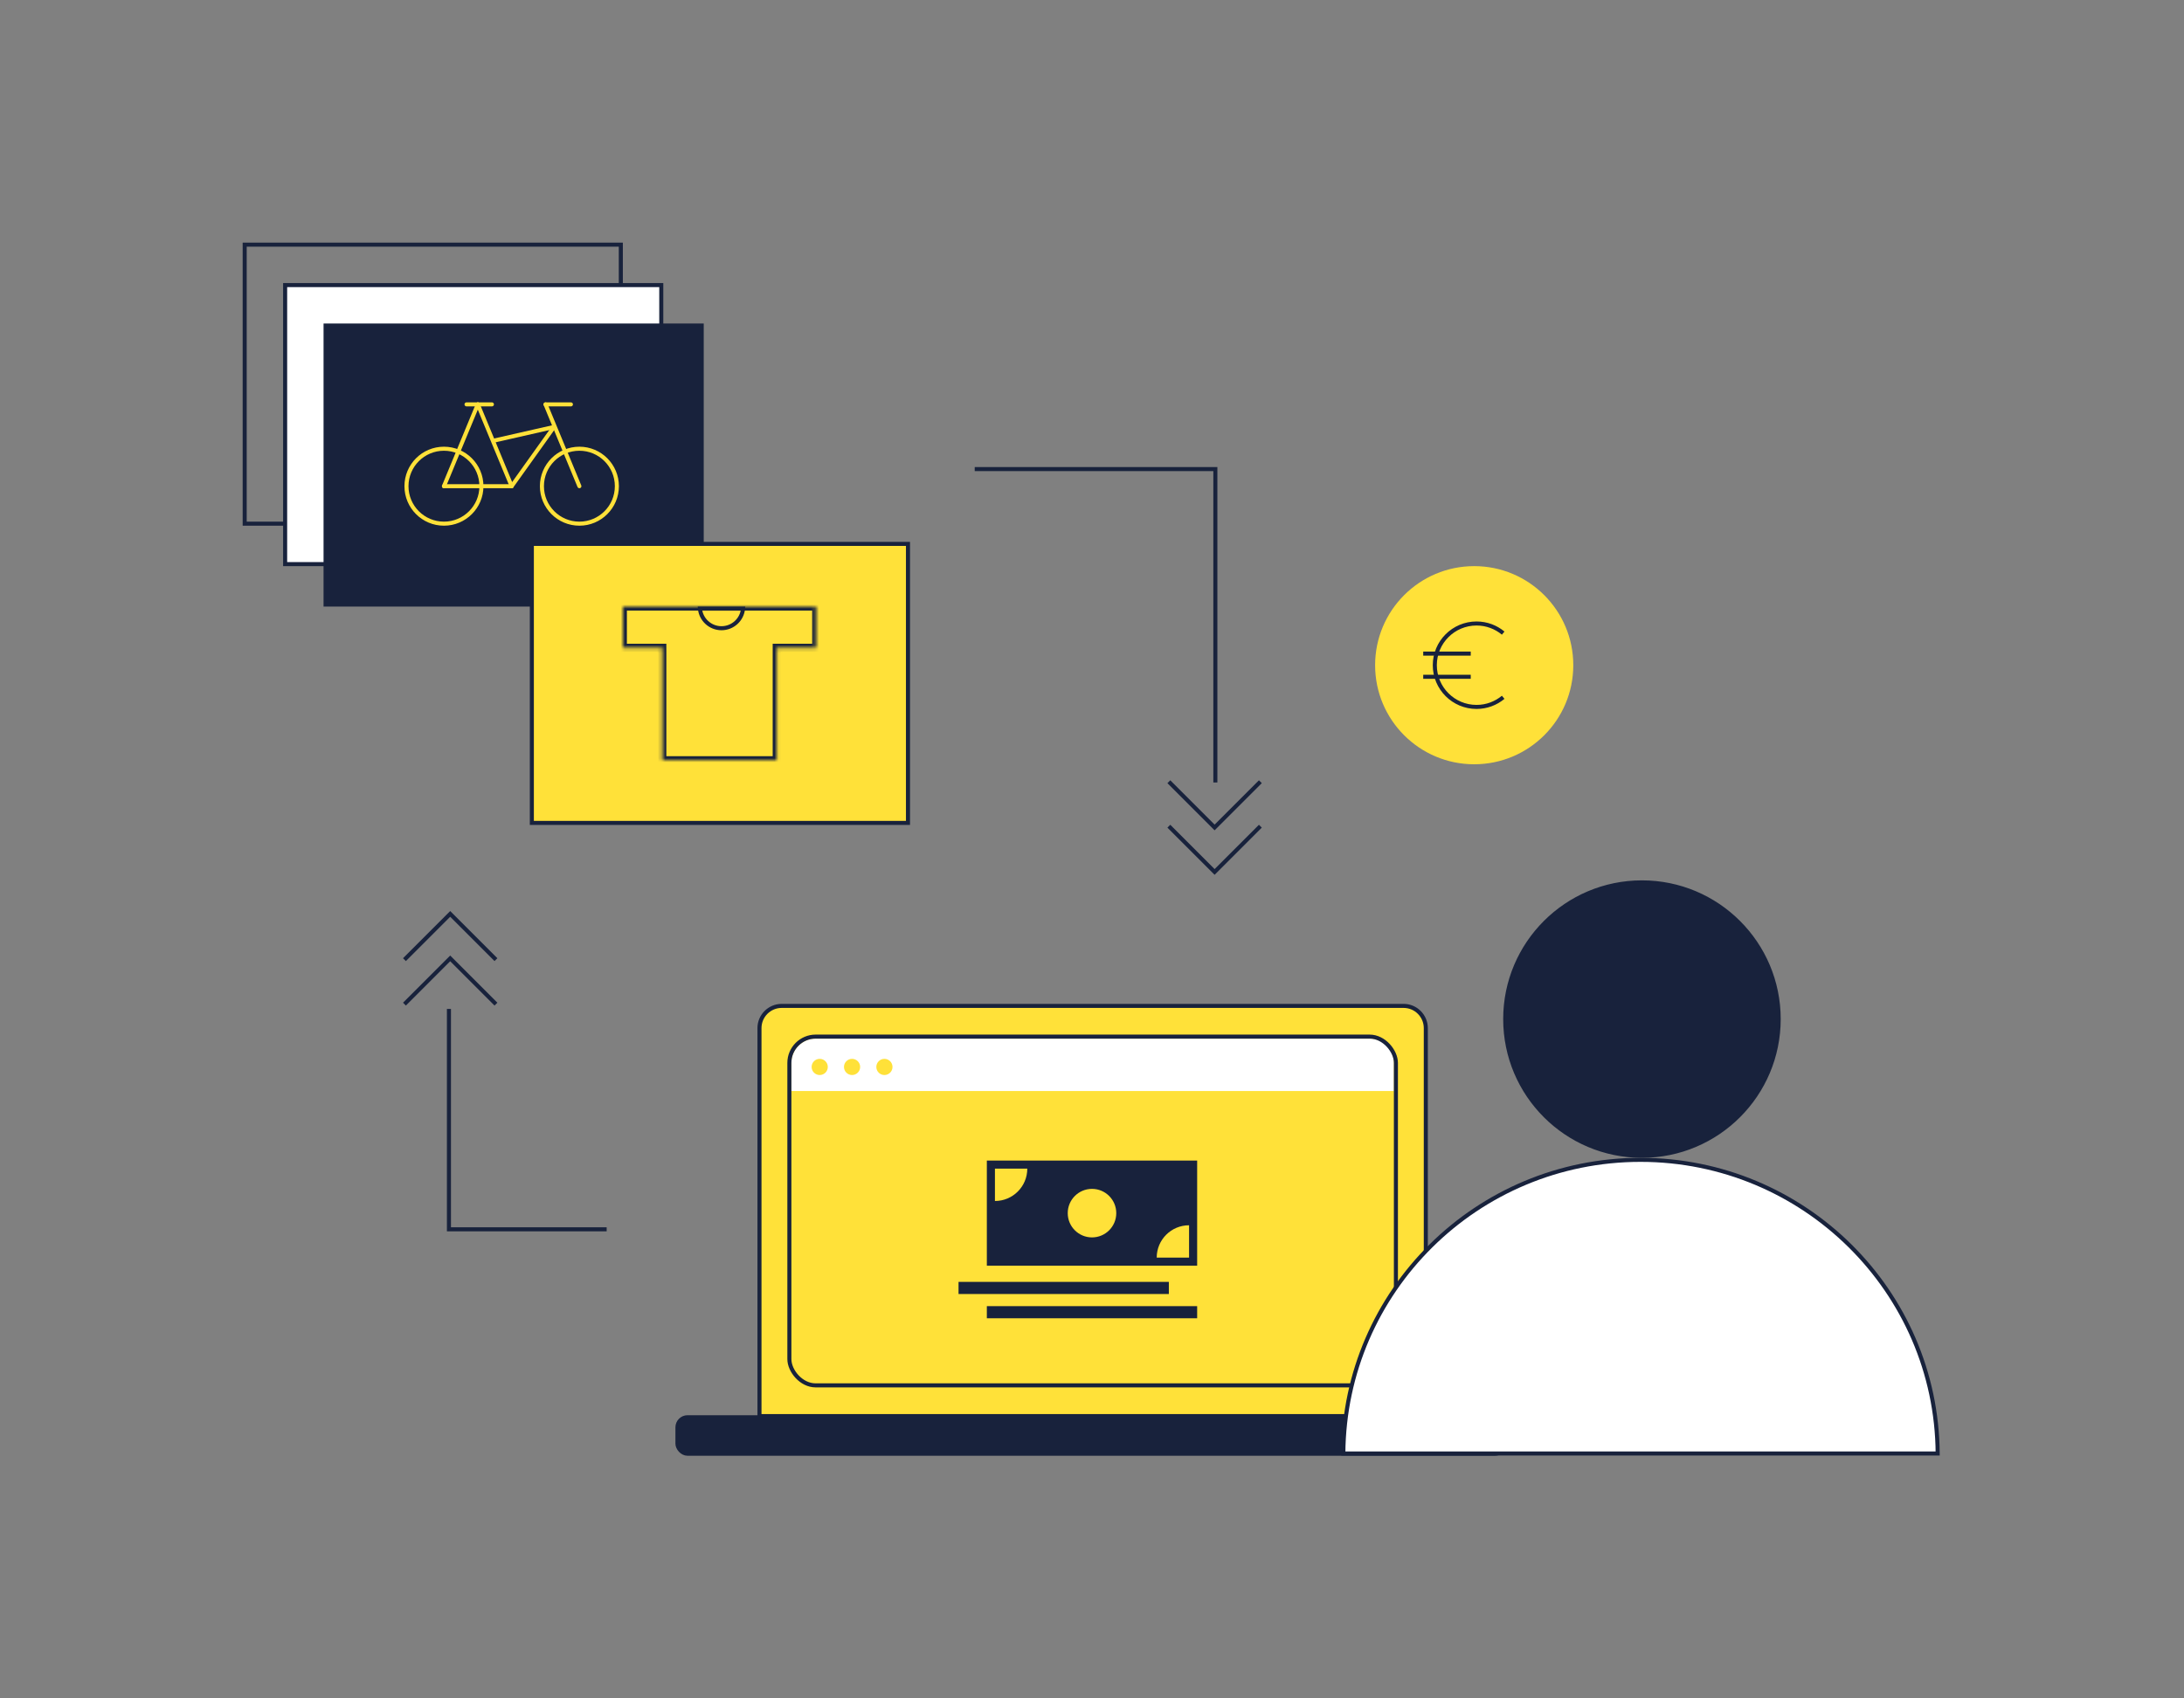<svg width="540" height="420" viewBox="0 0 540 420" fill="none" xmlns="http://www.w3.org/2000/svg">
<rect x="0" y="0" width="540" height="420" fill="#808080" stroke="none"/>
<path d="M193.282 248.751H347.035C350.073 248.751 352.535 251.213 352.535 254.251V350.187H187.782V254.251C187.782 251.213 190.244 248.751 193.282 248.751Z" fill="#FFE139" stroke="#18223C"/>
<path d="M195.675 262.847C195.675 259.533 198.361 256.847 201.675 256.847H338.643C341.956 256.847 344.643 259.533 344.643 262.847V269.847H195.675V262.847Z" fill="white"/>
<circle cx="202.675" cy="263.847" r="2" fill="#FFE139"/>
<circle cx="210.675" cy="263.847" r="2" fill="#FFE139"/>
<circle cx="218.675" cy="263.847" r="2" fill="#FFE139"/>
<path d="M195.675 269.847H344.643V336.091C344.643 339.405 341.956 342.091 338.643 342.091H201.675C198.361 342.091 195.675 339.405 195.675 336.091V269.847Z" fill="#FFE139"/>
<rect x="195.175" y="256.347" width="149.968" height="86.244" rx="6.5" stroke="#18223C"/>
<rect x="167.5" y="350.471" width="204.618" height="9.029" rx="2.5" fill="#18223C" stroke="#18223C"/>
<circle cx="405.976" cy="252.014" r="33.808" fill="#18223C" stroke="#18223C"/>
<path d="M332.144 359.44C332.414 319.29 365.204 286.822 405.619 286.822C446.033 286.822 478.823 319.29 479.093 359.44H332.144Z" fill="white" stroke="#18223C"/>
<path d="M241 116H300.5V193.5" stroke="#18223C"/>
<path d="M150 304H111V249.5" stroke="#18223C"/>
<path d="M311.628 193.314L300.314 204.627L289.001 193.314" stroke="#18223C"/>
<path d="M311.628 204.314L300.314 215.627L289.001 204.314" stroke="#18223C"/>
<path d="M122.628 248.314L111.314 237L100.001 248.314" stroke="#18223C"/>
<path d="M122.628 237.314L111.314 226L100.001 237.314" stroke="#18223C"/>
<rect x="244" y="287" width="52" height="26" fill="#18223C"/>
<circle cx="270" cy="300" r="6" fill="#FFE139"/>
<rect x="237" y="317" width="52" height="3" fill="#18223C"/>
<rect x="244" y="323" width="52" height="3" fill="#18223C"/>
<path d="M246 289H254V289C254 293.418 250.418 297 246 297V297V289Z" fill="#FFE139"/>
<path d="M294 311H286V311C286 306.582 289.582 303 294 303V303V311Z" fill="#FFE139"/>
<circle cx="364.5" cy="164.5" r="24.5" fill="#FFE139"/>
<path d="M371.667 156.565C369.879 155.079 367.582 154.185 365.076 154.185C359.379 154.185 354.76 158.804 354.76 164.501C354.76 170.198 359.379 174.817 365.076 174.817C367.582 174.817 369.879 173.923 371.667 172.437" stroke="#18223C"/>
<path d="M351.895 161.633H363.644M351.895 167.364H363.644" stroke="#18223C"/>
<rect x="60.5" y="60.5" width="93" height="69" stroke="#18223C"/>
<rect x="70.5" y="70.5" width="93" height="69" fill="white" stroke="#18223C"/>
<rect x="80" y="80" width="94" height="70" fill="#18223C"/>
<circle cx="109.767" cy="120.233" r="9.267" fill="#18223C" stroke="#FFE139"/>
<circle cx="143.256" cy="120.233" r="9.267" fill="#18223C" stroke="#FFE139"/>
<path d="M142.794 120.424C142.899 120.679 143.192 120.8 143.447 120.695C143.702 120.589 143.823 120.297 143.718 120.041L142.794 120.424ZM135.346 99.809C135.24 99.554 134.948 99.432 134.693 99.538C134.437 99.644 134.316 99.936 134.422 100.191L135.346 99.809ZM143.718 120.041L135.346 99.809L134.422 100.191L142.794 120.424L143.718 120.041Z" fill="#FFE139"/>
<path d="M126.05 120.424C126.155 120.679 126.448 120.8 126.703 120.695C126.958 120.589 127.079 120.297 126.974 120.041L126.05 120.424ZM118.602 99.809C118.496 99.554 118.204 99.432 117.948 99.538C117.693 99.644 117.572 99.936 117.678 100.191L118.602 99.809ZM126.974 120.041L118.602 99.809L117.678 100.191L126.05 120.424L126.974 120.041Z" fill="#FFE139"/>
<path d="M110.23 120.424C110.124 120.679 109.832 120.8 109.576 120.695C109.321 120.589 109.2 120.297 109.306 120.041L110.23 120.424ZM117.678 99.809C117.783 99.554 118.076 99.432 118.331 99.538C118.586 99.644 118.707 99.936 118.602 100.191L117.678 99.809ZM109.306 120.041L117.678 99.809L118.602 100.191L110.23 120.424L109.306 120.041Z" fill="#FFE139"/>
<path d="M115.349 99.5C115.073 99.5 114.849 99.724 114.849 100C114.849 100.276 115.073 100.5 115.349 100.5V99.5ZM121.628 100.5C121.904 100.5 122.128 100.276 122.128 100C122.128 99.724 121.904 99.5 121.628 99.5V100.5ZM115.349 100.5H121.628V99.5H115.349V100.5Z" fill="#FFE139"/>
<path d="M134.884 99.5C134.608 99.5 134.384 99.724 134.384 100C134.384 100.276 134.608 100.5 134.884 100.5V99.5ZM141.163 100.5C141.439 100.5 141.663 100.276 141.663 100C141.663 99.724 141.439 99.5 141.163 99.5V100.5ZM134.884 100.5H141.163V99.5H134.884V100.5Z" fill="#FFE139"/>
<path d="M126.105 119.942C125.944 120.167 125.996 120.479 126.221 120.64C126.446 120.8 126.758 120.748 126.918 120.523L126.105 119.942ZM137.383 105.872C137.544 105.647 137.492 105.335 137.267 105.175C137.043 105.014 136.73 105.066 136.57 105.291L137.383 105.872ZM126.918 120.523L137.383 105.872L136.57 105.291L126.105 119.942L126.918 120.523Z" fill="#FFE139"/>
<path d="M109.767 119.732C109.491 119.732 109.267 119.956 109.267 120.232C109.267 120.509 109.491 120.732 109.767 120.732V119.732ZM126.512 120.732C126.788 120.732 127.012 120.509 127.012 120.232C127.012 119.956 126.788 119.732 126.512 119.732V120.732ZM109.767 120.732H126.512V119.732H109.767V120.732Z" fill="#FFE139"/>
<path d="M136.977 105.582L121.628 109.07" stroke="#FFE139"/>
<rect x="131.5" y="134.5" width="93" height="69" fill="#FFE139" stroke="#18223C"/>
<mask id="path-40-inside-1_514_639" fill="white">
<path fill-rule="evenodd" clip-rule="evenodd" d="M201.805 150H154V160.195H163.756V188H192.049V160.195H201.805V150Z"/>
</mask>
<path d="M154 150V149H153V150H154ZM201.805 150H202.805V149H201.805V150ZM154 160.195H153V161.195H154V160.195ZM163.756 160.195H164.756V159.195H163.756V160.195ZM163.756 188H162.756V189H163.756V188ZM192.049 188V189H193.049V188H192.049ZM192.049 160.195V159.195H191.049V160.195H192.049ZM201.805 160.195V161.195H202.805V160.195H201.805ZM154 151H201.805V149H154V151ZM155 160.195V150H153V160.195H155ZM163.756 159.195H154V161.195H163.756V159.195ZM164.756 188V160.195H162.756V188H164.756ZM192.049 187H163.756V189H192.049V187ZM191.049 160.195V188H193.049V160.195H191.049ZM201.805 159.195H192.049V161.195H201.805V159.195ZM200.805 150V160.195H202.805V150H200.805Z" fill="#18223C" mask="url(#path-40-inside-1_514_639)"/>
<path d="M173.06 150.5H183.721C183.469 153.222 181.178 155.354 178.39 155.354C175.602 155.354 173.312 153.222 173.06 150.5Z" stroke="#18223C"/>
</svg>
